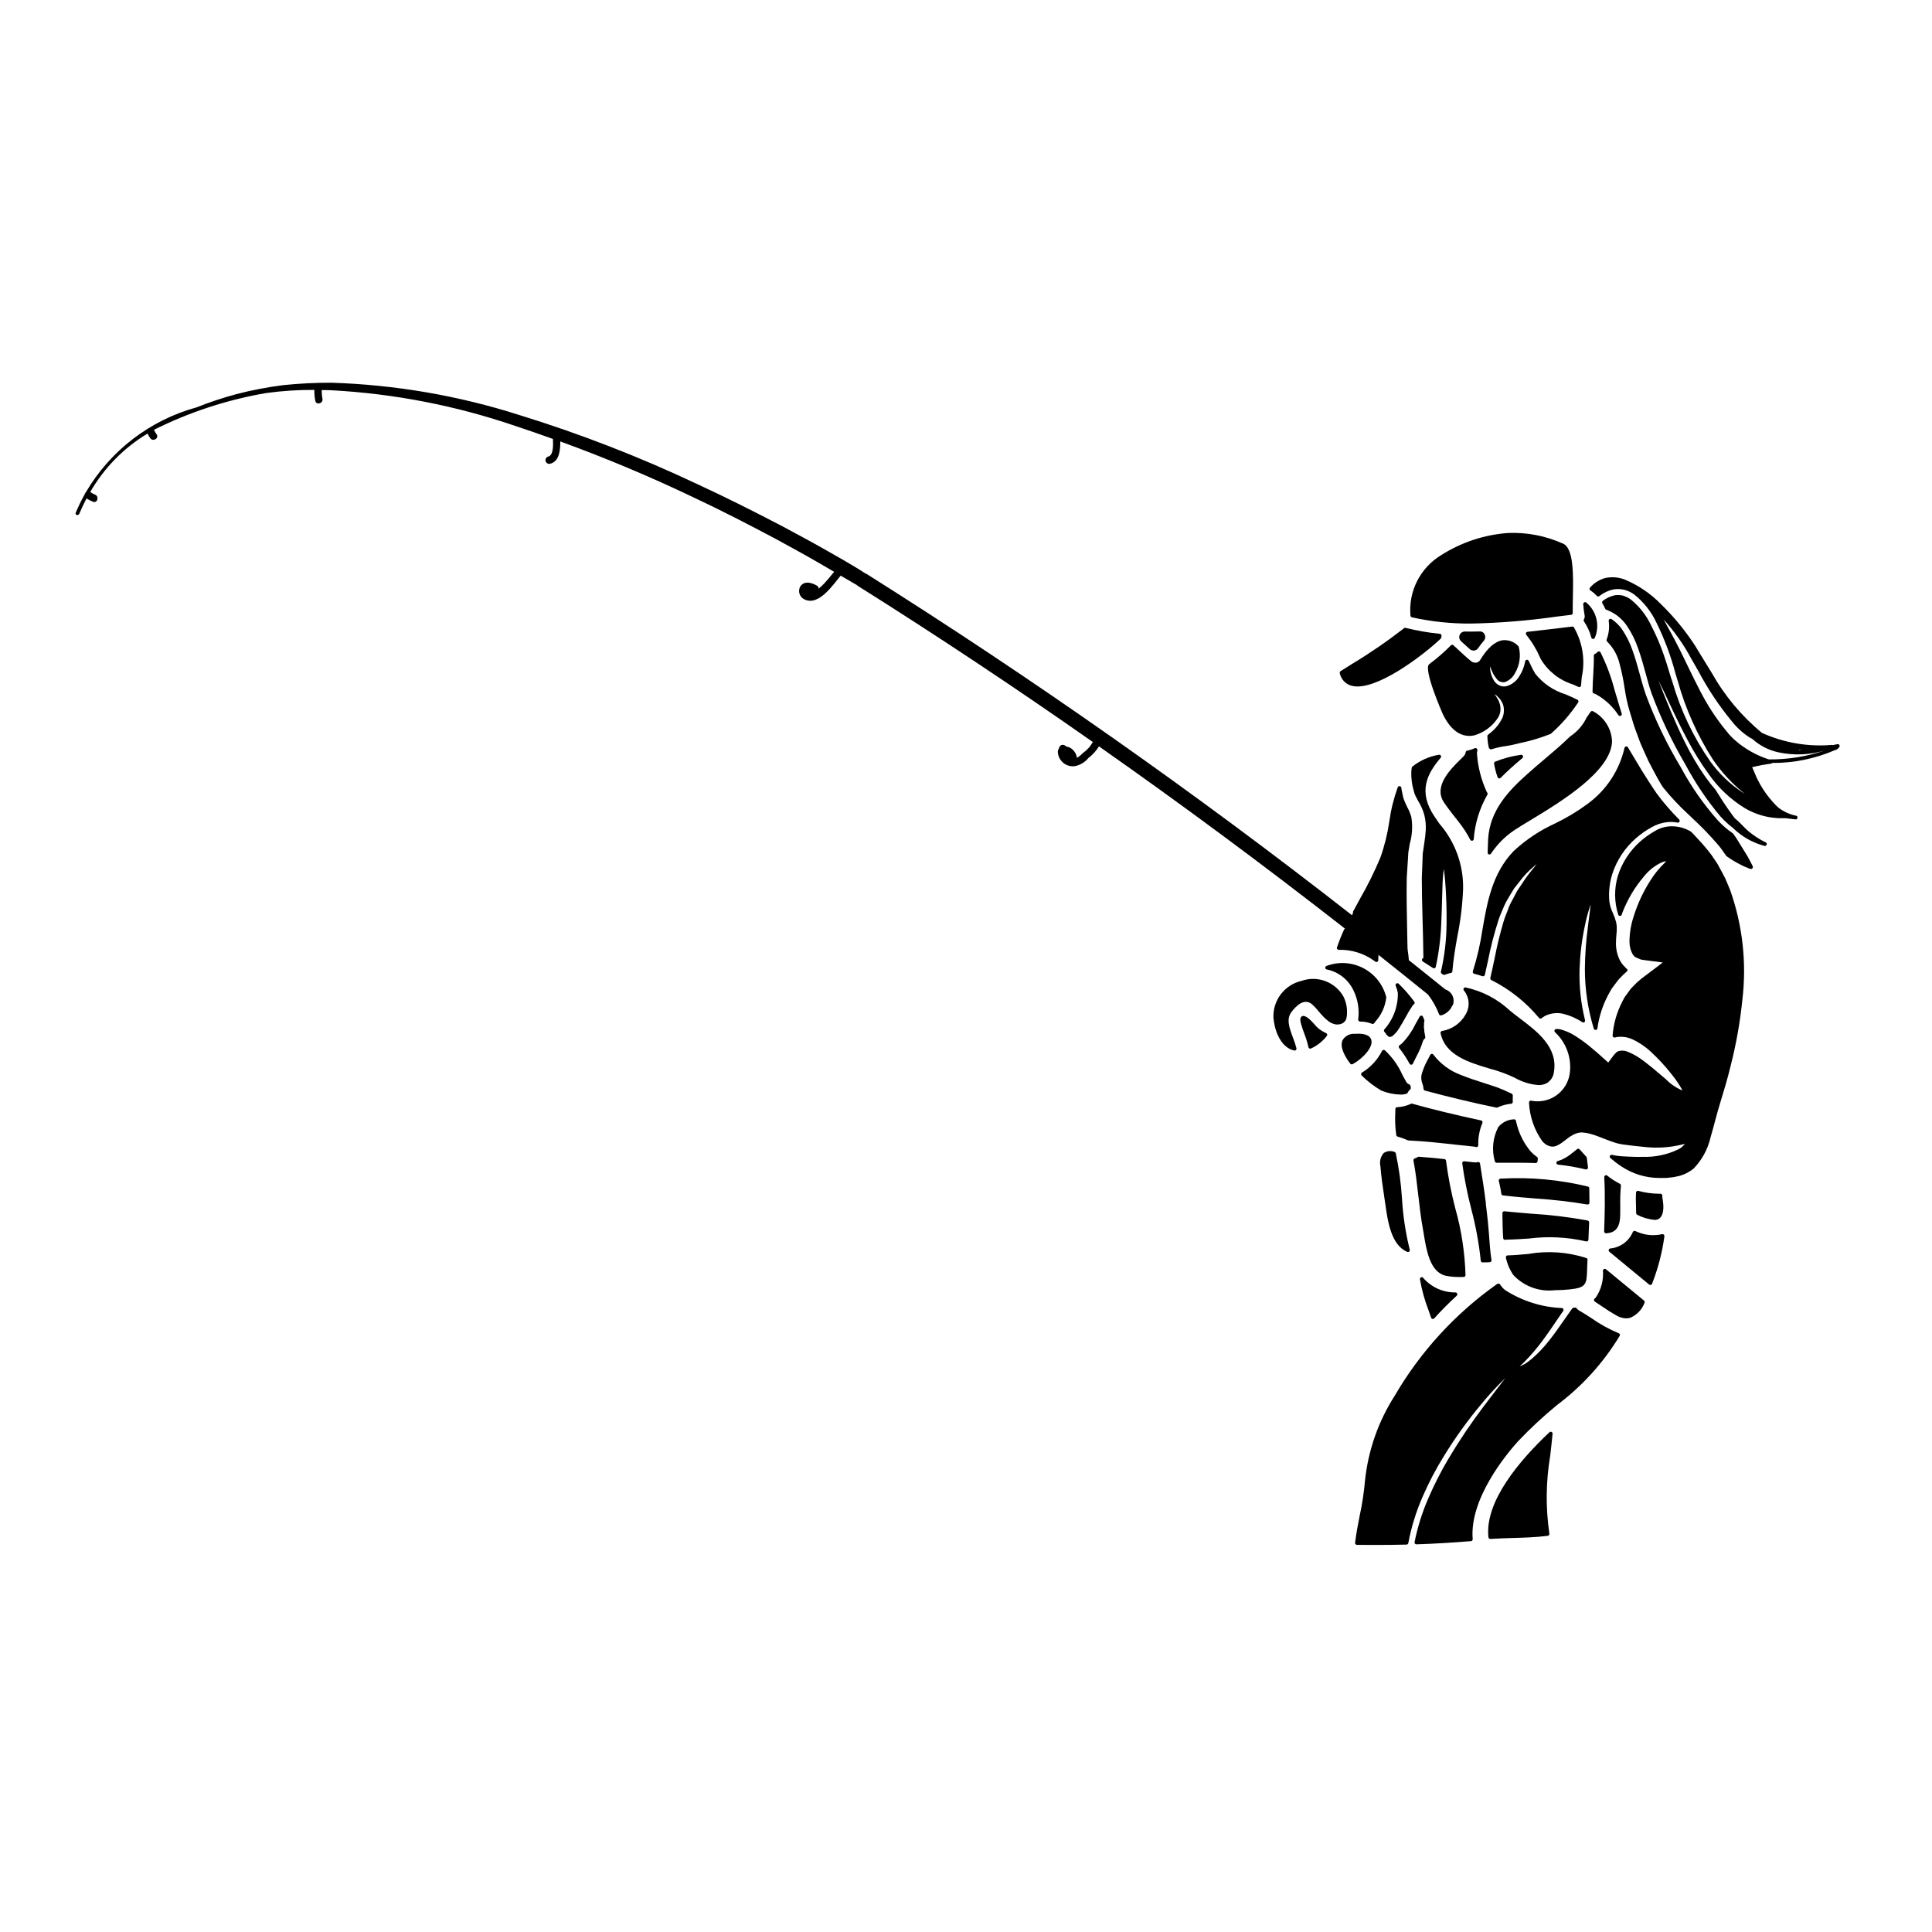 <?xml version="1.0" encoding="UTF-8"?>
<!-- Uploaded to: SVG Repo, www.svgrepo.com, Generator: SVG Repo Mixer Tools -->
<svg fill="#000000" width="800px" height="800px" version="1.1" viewBox="144 144 512 512" xmlns="http://www.w3.org/2000/svg">
 <g>
  <path d="m541.34 350.29c0.133 0.004 0.262-0.051 0.352-0.148 1.574-1.613 3.422-3.281 5.762-5.246 0.172-0.145 0.227-0.383 0.129-0.586-0.094-0.207-0.316-0.32-0.539-0.273-2.356 0.32-4.664 0.934-6.867 1.832-0.172 0.105-0.262 0.309-0.227 0.508 0.199 1.223 0.512 2.426 0.926 3.594 0.062 0.156 0.199 0.273 0.363 0.309 0.035 0.008 0.066 0.012 0.102 0.012z"/>
  <path d="m525.86 401.51c-0.047 0.191 0.031 0.395 0.195 0.512l0.344 0.242h-0.004c0.086 0.059 0.188 0.09 0.289 0.09 0.059 0.004 0.113-0.008 0.168-0.031 0.539-0.199 1.09-0.359 1.648-0.477 0.215-0.043 0.375-0.227 0.395-0.445 0.246-3.125 0.789-6.297 1.344-9.367 0.824-4.078 1.324-8.215 1.496-12.375 0.148-6.363-2.086-12.551-6.262-17.352-0.395-0.582-0.824-1.18-1.254-1.824-4.582-6.715-1.969-11.496 1.574-15.664h-0.004c0.137-0.16 0.156-0.387 0.051-0.566-0.105-0.184-0.316-0.273-0.523-0.234-2.562 0.434-4.973 1.504-7.008 3.117-0.094 0.074-0.152 0.176-0.176 0.293-0.074 0.426-0.117 0.859-0.129 1.289-0.035 1.688 0.199 3.371 0.691 4.984l0.039 0.137c0.09 0.414 0.238 0.812 0.438 1.184l0.691 1.324 0.004-0.004c0.695 1.109 1.227 2.316 1.574 3.582 0.348 1.348 0.48 2.742 0.391 4.133-0.059 1.055-0.18 2.106-0.352 3.148-0.055 0.355-0.105 0.703-0.152 1.051-0.062 0.395-0.121 0.789-0.176 1.18l-0.121 0.828-0.027 0.895c0 0.395-0.031 0.789-0.039 1.18-0.023 0.652-0.051 1.285-0.078 1.93-0.035 0.789-0.066 1.574-0.094 2.441 0 3.356 0.09 6.879 0.191 10.629 0.094 3.305 0.188 6.719 0.23 10.562h-0.004c-0.195 0.043-0.344 0.199-0.379 0.395-0.035 0.199 0.051 0.398 0.219 0.504 0.84 0.531 1.75 1.113 2.691 1.73v0.004c0.137 0.086 0.305 0.102 0.457 0.043 0.148-0.062 0.258-0.191 0.297-0.348 0.816-3.781 1.305-7.625 1.449-11.488 0.121-2.582 0.176-4.801 0.227-6.691 0.023-0.98 0.047-1.871 0.078-2.676h0.004c0.031-1.711 0.152-3.422 0.367-5.117 0.141 0.859 0.316 2.387 0.492 5.117 0.152 2.652 0.293 5.633 0.238 9.445-0.027 4.273-0.527 8.527-1.492 12.691z"/>
  <path d="m521.4 415.49c-0.031-0.254-0.023-0.508 0.031-0.754 0.031-0.07 0.051-0.148 0.055-0.227 0-0.059-0.008-0.113-0.027-0.168-0.105-0.305-0.23-0.605-0.355-0.895v0.004c-0.074-0.172-0.238-0.285-0.422-0.297-0.188-0.012-0.363 0.082-0.457 0.246-0.363 0.617-0.707 1.25-1.051 1.887v-0.004c-0.883 1.859-2.051 3.566-3.461 5.066-0.254 0.242-0.527 0.461-0.82 0.652-0.109 0.082-0.184 0.203-0.199 0.34-0.023 0.141 0.016 0.285 0.109 0.395 1.035 1.309 1.957 2.707 2.754 4.18 0.09 0.152 0.25 0.246 0.426 0.246h0.023c0.184-0.004 0.352-0.117 0.426-0.285 0.285-0.613 0.594-1.227 0.906-1.84 0.699-1.27 1.273-2.606 1.715-3.992 0.082-0.305 0.254-0.578 0.496-0.785 0.141-0.117 0.207-0.305 0.168-0.484-0.195-0.879-0.32-1.77-0.367-2.668-0.016-0.152-0.004-0.301 0.027-0.449 0.016-0.055 0.023-0.113 0.023-0.168z"/>
  <path d="m535.51 342.73c0-0.168-0.086-0.328-0.23-0.418-0.141-0.086-0.316-0.098-0.469-0.031-0.637 0.301-1.305 0.52-1.996 0.648-0.207 0.039-0.367 0.207-0.395 0.418-0.066 0.434-0.281 0.836-0.605 1.133l-0.68 0.672c-2.754 2.711-7.363 7.246-4.438 11.543 0.891 1.324 1.867 2.566 2.809 3.769 0.395 0.496 0.789 0.992 1.18 1.504l0.004 0.004c1.121 1.426 2.109 2.953 2.941 4.566 0.086 0.164 0.254 0.266 0.438 0.266h0.09c0.211-0.039 0.371-0.215 0.395-0.426 0.312-4.144 1.547-8.168 3.613-11.773 0.086-0.148 0.086-0.332 0-0.48-0.051-0.094-0.105-0.18-0.164-0.266-1.461-3.168-2.336-6.574-2.586-10.051-0.035-0.266-0.008-0.535 0.078-0.789 0.051-0.148 0.074-0.172 0.016-0.289z"/>
  <path d="m511.13 463.14c0.645 4.566 1.531 10.816 5.801 12.617 0.062 0.027 0.125 0.039 0.191 0.039 0.121 0 0.238-0.043 0.328-0.121 0.141-0.129 0.199-0.324 0.145-0.508-1.109-4.469-1.797-9.031-2.059-13.629-0.254-4-0.801-7.977-1.637-11.895-0.039-0.176-0.172-0.316-0.348-0.363-0.93-0.387-1.992-0.281-2.836 0.273-0.844 0.945-1.176 2.242-0.898 3.477 0.215 2.727 0.629 5.512 1.027 8.18z"/>
  <path d="m534.61 447.86c0.168 0.016 0.328 0.051 0.484 0.109 0.055 0.02 0.113 0.031 0.168 0.031 0.105 0 0.203-0.031 0.285-0.094 0.129-0.09 0.207-0.234 0.207-0.391-0.059-2.023 0.312-4.039 1.098-5.906 0.059-0.137 0.051-0.289-0.016-0.422-0.066-0.133-0.188-0.227-0.332-0.258-6.586-1.41-12.512-2.848-18.105-4.394-0.145-0.09-0.324-0.098-0.473-0.023-1.156 0.547-2.41 0.855-3.684 0.914-0.258 0.012-0.461 0.223-0.465 0.48v0.789c-0.121 2.016-0.043 4.039 0.238 6.039 0 0.219 0.148 0.414 0.359 0.473 0.938 0.277 1.859 0.609 2.754 0.996 0.055 0.023 0.113 0.035 0.176 0.039 4.176 0.184 8.398 0.656 12.48 1.109 1.578 0.168 3.188 0.348 4.824 0.508z"/>
  <path d="m538.24 369.95c-0.004 0.219 0.133 0.414 0.34 0.48 0.051 0.016 0.102 0.023 0.152 0.023 0.16-0.004 0.309-0.086 0.395-0.219 1.645-2.492 3.773-4.629 6.262-6.277 1.043-0.691 2.457-1.547 4.094-2.539 8.043-4.852 21.5-12.988 21.727-20.977-0.148-3.336-2.047-6.352-4.996-7.926-0.113-0.082-0.254-0.109-0.391-0.078-0.133 0.027-0.246 0.105-0.316 0.219-0.289 0.449-0.594 0.883-0.898 1.305l-0.164 0.246c-0.973 2.019-2.481 3.731-4.356 4.953-2.125 2.094-4.359 3.988-6.731 5.992-1.5 1.266-3.047 2.578-4.559 3.938-4.816 4.301-9.992 9.543-10.434 17.32-0.039 1.172-0.094 2.344-0.125 3.539z"/>
  <path d="m510.89 417.45c0.078 0.082 0.152 0.164 0.219 0.254 0.23 0.438 0.578 0.809 1.004 1.066 0.066 0.027 0.137 0.043 0.211 0.043 0.086 0 0.168-0.016 0.246-0.051 0.18-0.055 0.355-0.137 0.512-0.25 0.75-0.633 1.383-1.402 1.859-2.262 0.531-0.828 1.012-1.699 1.484-2.543 0.582-1.102 1.227-2.172 1.926-3.203 0.09-0.137 0.203-0.258 0.336-0.352 0.109-0.074 0.184-0.191 0.207-0.32 0.02-0.129-0.012-0.266-0.086-0.371-0.57-0.789-1.219-1.574-1.969-2.453-0.746-0.879-1.41-1.508-2.047-2.18l-0.109-0.113c-0.164-0.172-0.426-0.203-0.625-0.074-0.199 0.129-0.277 0.383-0.188 0.602 0.262 0.609 0.453 1.246 0.57 1.895 0.074 3.57-1.215 7.035-3.602 9.691-0.133 0.195-0.109 0.453 0.051 0.621z"/>
  <path d="m504.7 428.62c-0.012 0.148 0.047 0.293 0.156 0.395 1.555 1.547 3.301 2.887 5.195 3.996 1.613 0.664 3.336 1.023 5.078 1.062 0.566 0.016 1.129-0.066 1.664-0.25 0.121-0.047 0.215-0.141 0.27-0.258 0.141-0.32 0.355-0.598 0.629-0.812 0.121-0.094 0.191-0.242 0.188-0.395-0.004-0.207-0.039-0.414-0.105-0.609-0.027-0.184-0.16-0.336-0.336-0.395-0.34-0.113-0.625-0.355-0.789-0.676-0.352-0.605-0.691-1.246-1.035-1.898-1.086-2.438-2.656-4.633-4.617-6.449-0.117-0.098-0.273-0.133-0.418-0.094-0.148 0.035-0.273 0.137-0.336 0.273-1.199 2.371-3.039 4.359-5.312 5.738-0.133 0.082-0.215 0.219-0.23 0.371z"/>
  <path d="m564.23 453.92c0.039 0.004 0.078 0.004 0.117 0 0.137 0 0.27-0.059 0.363-0.164 0.094-0.102 0.141-0.242 0.129-0.379-0.09-0.852-0.191-1.699-0.316-2.551-0.012-0.098-0.055-0.191-0.121-0.262-0.598-0.648-1.199-1.32-1.781-1.969h-0.004c-0.168-0.199-0.461-0.227-0.668-0.066l-1.285 1.02c-0.848 0.723-1.797 1.324-2.812 1.781-0.336 0.137-0.68 0.25-1.031 0.348-0.227 0.062-0.379 0.277-0.363 0.516 0.023 0.234 0.207 0.422 0.441 0.449 2.473 0.246 4.922 0.676 7.332 1.277z"/>
  <path d="m536.42 478.09c0.016 0.254 0.23 0.453 0.488 0.453 0.664 0 1.312 0 1.906-0.051h-0.004c0.141-0.012 0.27-0.078 0.355-0.188 0.09-0.109 0.125-0.254 0.102-0.395-0.34-2.055-0.48-4.106-0.605-5.902l-0.094-1.277c-0.148-2.074-0.395-4.328-0.738-7.141h-0.004c-0.066-0.27-0.09-0.551-0.066-0.828-0.395-3.184-0.914-6.59-1.535-10.406-0.02-0.141-0.105-0.27-0.227-0.344-0.121-0.07-0.262-0.086-0.395-0.047-0.285 0.094-0.586 0.121-0.883 0.078-0.895-0.086-1.781-0.184-2.676-0.293v0.004c-0.145-0.016-0.289 0.035-0.395 0.141-0.102 0.105-0.152 0.25-0.141 0.395 0.566 4.102 1.371 8.168 2.414 12.176 1.176 4.473 2.008 9.027 2.496 13.625z"/>
  <path d="m564.95 472.53 0.02-0.496c0.059-1.367 0.121-2.731 0.168-4.086 0.008-0.238-0.156-0.453-0.391-0.5-4.945-0.906-9.941-1.512-14.957-1.812-2.328-0.188-4.723-0.395-7.086-0.633v-0.004c-0.141-0.016-0.281 0.031-0.387 0.125-0.102 0.098-0.16 0.23-0.156 0.371v0.738c0.027 1.926 0.059 3.918 0.195 5.875v0.004c0.012 0.141 0.078 0.27 0.188 0.355 0.109 0.086 0.254 0.121 0.391 0.098l0.324-0.047c1.969-0.027 4.008-0.164 5.969-0.297h-0.004c5.039-0.641 10.152-0.383 15.102 0.758 0.043 0.016 0.094 0.02 0.141 0.02 0.102 0 0.203-0.031 0.285-0.09 0.121-0.09 0.195-0.23 0.199-0.379z"/>
  <path d="m548.95 476.32c-1.891 0.168-3.672 0.328-5.41 0.371h-0.004c-0.145 0.004-0.281 0.074-0.371 0.191-0.094 0.121-0.125 0.273-0.09 0.418 0.352 1.656 1.027 3.227 1.992 4.617 2.824 3 6.902 4.484 10.992 4 1.293-0.004 2.582-0.074 3.867-0.207 4.394-0.445 4.57-1.305 4.676-5.293 0-0.582 0.039-1.18 0.066-1.734l0.035-0.82v-0.004c0.012-0.203-0.109-0.391-0.297-0.473-4.988-1.609-10.297-1.977-15.457-1.066z"/>
  <path d="m563.76 308.13c-0.109 0.16-0.109 0.371 0 0.535 0.895 1.316 1.559 2.773 1.965 4.309 0.051 0.188 0.207 0.324 0.395 0.355h0.074c0.168 0 0.324-0.086 0.414-0.227 1.441-3.277 0.535-7.113-2.215-9.406-0.148-0.133-0.363-0.164-0.543-0.074-0.18 0.09-0.289 0.277-0.277 0.477 0.062 0.969 0.18 1.934 0.352 2.891 0.098 0.387 0.035 0.797-0.164 1.141z"/>
  <path d="m577.61 366.08c1.246-1.086 2.606-2.035 4.055-2.832 1.285-0.754 2.715-1.223 4.195-1.375 0.898-0.094 1.805-0.051 2.688 0.129 0.211 0.047 0.426-0.055 0.527-0.246 0.098-0.191 0.062-0.422-0.086-0.578-2.176-2.168-4.18-4.496-6-6.973-1.469-2.141-2.754-4.195-3.894-6.012l-0.395-0.656c-0.789-1.301-1.508-2.512-2.184-3.644l-1.102-1.844c-0.105-0.18-0.312-0.27-0.516-0.227-0.199 0.039-0.355 0.195-0.395 0.395-1.363 5.965-4.844 11.234-9.797 14.832-2.688 1.984-5.559 3.715-8.57 5.164-4.047 1.836-7.769 4.316-11.02 7.344-5.656 5.902-6.961 13.418-8.23 20.684-0.559 3.789-1.418 7.531-2.566 11.184-0.043 0.133-0.031 0.273 0.035 0.395s0.18 0.211 0.316 0.242c0.664 0.156 1.383 0.367 2.191 0.641h0.004c0.129 0.043 0.273 0.031 0.391-0.035 0.121-0.07 0.211-0.184 0.242-0.32 0.293-1.312 0.574-2.574 0.844-3.789h-0.004c0.711-3.613 1.633-7.18 2.758-10.684 0.238-0.75 0.523-1.488 0.852-2.207 0.16-0.371 0.32-0.73 0.461-1.09 0.395-0.961 0.867-1.883 1.422-2.758l0.527-0.891c0.316-0.531 0.613-1.043 0.883-1.469l1.023-1.285 0.504-0.637c1.059-1.418 2.277-2.707 3.637-3.84 0.273-0.238 0.52-0.453 0.707-0.633l0.09-0.078-0.098 0.137c-0.242 0.375-0.605 0.816-1.023 1.324v-0.004c-0.957 1.141-1.84 2.344-2.633 3.602-0.414 0.59-0.848 1.227-1.34 1.969-0.242 0.453-0.488 0.918-0.746 1.41l-0.508 0.973c-0.512 0.875-0.934 1.797-1.266 2.754-0.121 0.34-0.254 0.676-0.395 1.02-0.301 0.707-0.555 1.434-0.766 2.176-0.922 3.109-1.691 6.262-2.301 9.445-0.359 1.691-0.734 3.488-1.18 5.371v0.004c-0.055 0.223 0.059 0.453 0.266 0.555 4.867 2.441 9.172 5.863 12.652 10.051 0.168 0.203 0.465 0.238 0.676 0.078 0.504-0.434 1.09-0.762 1.723-0.961 1.266-0.445 2.629-0.527 3.938-0.238 1.82 0.445 3.555 1.203 5.117 2.238 0.164 0.113 0.383 0.113 0.547 0 0.16-0.113 0.234-0.316 0.191-0.512-1.113-4.449-1.602-9.039-1.453-13.625 0.125-3.758 0.574-7.496 1.352-11.176 0.383-1.949 0.898-3.871 1.535-5.754l0.031-0.094v0.102c-0.059 0.695-0.176 1.609-0.332 2.754-0.113 0.895-0.25 1.934-0.395 3.125l0.004 0.004c-0.484 3.652-0.75 7.332-0.789 11.02-0.012 5.379 0.785 10.73 2.363 15.871 0.062 0.207 0.254 0.352 0.473 0.348h0.035c0.227-0.016 0.414-0.188 0.449-0.414 0.418-3.113 1.391-6.121 2.863-8.895 0.121-0.207 0.234-0.426 0.352-0.641 0.168-0.324 0.344-0.645 0.527-0.93l1.074-1.445c0.145-0.184 0.285-0.371 0.422-0.555v0.004c0.195-0.277 0.414-0.539 0.645-0.789l0.395-0.395c0.281-0.277 0.555-0.547 0.789-0.789l0.547-0.488-0.004 0.004c0.23-0.113 0.371-0.355 0.355-0.609-0.039-0.164-0.16-0.297-0.32-0.355l-0.223-0.262c-0.184-0.172-0.359-0.352-0.523-0.543-0.273-0.289-0.512-0.613-0.707-0.961l-0.172-0.273-0.004 0.004c-0.805-1.559-1.184-3.309-1.09-5.062 0-0.609 0.055-1.18 0.105-1.754 0.086-0.703 0.121-1.41 0.098-2.117-0.016-0.457-0.078-0.91-0.184-1.355-0.219-0.809-0.504-1.598-0.848-2.363-0.477-0.992-0.797-2.055-0.945-3.148-0.211-2.426 0.059-4.867 0.785-7.191 1.199-3.703 3.394-7.004 6.34-9.547z"/>
  <path d="m549.71 449.22c-1.773-2.086-3.051-4.551-3.731-7.207-0.062-0.211-0.109-0.43-0.16-0.645l-0.09-0.367c-0.051-0.238-0.277-0.398-0.52-0.371-1.617 0.059-3.133 0.809-4.156 2.059-1.445 2.793-1.773 6.031-0.914 9.055 0.051 0.23 0.254 0.395 0.488 0.395h1.07c3.055 0 6.207-0.031 9.285 0.074 0.27-0.004 0.488-0.223 0.492-0.492v-0.055c0.004-0.191 0.023-0.383 0.062-0.57 0.027-0.188-0.047-0.371-0.195-0.48-0.594-0.406-1.141-0.871-1.633-1.395z"/>
  <path d="m520.59 482.5c-0.203 0.09-0.32 0.301-0.293 0.52 0.496 2.852 1.273 5.648 2.324 8.344 0.211 0.613 0.434 1.227 0.641 1.848 0.055 0.164 0.195 0.289 0.367 0.324 0.031 0.004 0.066 0.004 0.098 0 0.141 0 0.273-0.059 0.367-0.164 1.887-2.09 3.891-4.109 5.957-6.008l-0.004 0.004c0.148-0.137 0.199-0.344 0.133-0.531-0.066-0.188-0.238-0.316-0.434-0.328-3.289 0.039-6.426-1.367-8.582-3.848-0.133-0.18-0.367-0.246-0.574-0.16z"/>
  <path d="m529.19 315.01c-0.199-0.184-0.508-0.172-0.691 0.023-1.789 1.805-3.715 3.473-5.758 4.992-1.648 1.27 3.57 13.121 3.625 13.234 2.129 4.402 5.019 6.34 8.375 5.617v-0.004c2.492-0.738 4.652-2.316 6.109-4.465 0.664-0.938 0.93-2.098 0.738-3.231-0.004-0.258-0.062-0.516-0.176-0.754-0.031-0.082-0.062-0.168-0.086-0.258-0.074-0.277-0.191-0.543-0.352-0.785l-0.23-0.395-0.27-0.449c-0.141-0.176-0.25-0.316-0.371-0.488l-0.059-0.082 0.074 0.043 0.223 0.148v0.004c0.105 0.055 0.203 0.121 0.297 0.191 0.184 0.184 0.395 0.395 0.637 0.652 0.246 0.223 0.445 0.488 0.59 0.789 0.059 0.125 0.129 0.242 0.199 0.371l0.004-0.004c0.172 0.27 0.285 0.566 0.34 0.879 0.262 1.074 0.168 2.203-0.266 3.219-0.602 1.266-1.441 2.402-2.469 3.356-0.395 0.371-0.859 0.738-1.316 1.094-0.117 0.094-0.188 0.242-0.188 0.395 0.031 1.008 0.156 2.008 0.375 2.996 0.02 0.09 0.062 0.176 0.129 0.242l0.121 0.102c0.137 0.137 0.336 0.184 0.516 0.113 1.246-0.395 2.523-0.68 3.82-0.848 0.641-0.102 1.215-0.195 1.672-0.305 0.629-0.156 1.273-0.309 1.926-0.461 2.793-0.566 5.531-1.387 8.18-2.438 0.055-0.023 0.102-0.055 0.145-0.094 2.742-2.43 5.156-5.211 7.184-8.266 0.074-0.117 0.094-0.258 0.059-0.391-0.035-0.137-0.129-0.246-0.254-0.309-0.992-0.508-2.078-0.973-3.125-1.426-3.172-0.969-5.981-2.875-8.047-5.469-0.508-0.84-0.961-1.711-1.359-2.606l-0.395-0.824c-0.09-0.191-0.297-0.305-0.512-0.273-0.211 0.027-0.379 0.191-0.418 0.402-0.242 1.402-0.762 2.742-1.535 3.938-0.77 1.336-2.047 2.309-3.539 2.691-0.676 0.117-1.371 0.004-1.969-0.328-0.469-0.277-0.871-0.648-1.18-1.098-0.656-1.043-1.031-2.242-1.094-3.473l-0.023-0.234v-0.156l0.059 0.137c0.07 0.152 0.145 0.332 0.227 0.531l0.004-0.004c0.352 0.965 0.855 1.863 1.5 2.664 0.508 0.703 1.391 1.027 2.234 0.824 1.117-0.426 2.043-1.246 2.594-2.309 1.262-2.102 1.633-4.617 1.035-6.992-0.027-0.086-0.074-0.164-0.137-0.223-1.055-1.129-2.57-1.699-4.106-1.551-2.047 0.289-4.059 2.043-5.981 5.215-0.215 0.383-0.59 0.648-1.027 0.723-0.527 0.07-1.062-0.09-1.469-0.438-1.113-0.922-2.191-1.926-3.234-2.894-0.438-0.426-0.891-0.848-1.355-1.266z"/>
  <path d="m533.49 316.01c0.305 0.277 0.711 0.422 1.121 0.395h0.039c0.426-0.047 0.809-0.273 1.055-0.621 0.48-0.691 0.992-1.359 1.539-1.996 0.387-0.441 0.473-1.066 0.223-1.594-0.215-0.562-0.777-0.91-1.375-0.852-1.574 0.039-2.754 0.047-3.902 0.02h0.004c-0.609-0.004-1.152 0.367-1.375 0.93-0.223 0.566-0.078 1.207 0.367 1.621 0.395 0.395 0.812 0.746 1.219 1.113z"/>
  <path d="m531.9 482.41c0.262-0.012 0.473-0.223 0.477-0.488-0.176-5.992-1.086-11.941-2.715-17.711-1.078-4.144-1.895-8.352-2.449-12.594-0.02-0.238-0.203-0.426-0.438-0.449-1.844-0.199-4.277-0.453-6.762-0.621v-0.004c-0.109-0.016-0.223 0.016-0.312 0.086-0.23 0.16-0.488 0.285-0.758 0.359-0.25 0.07-0.406 0.316-0.359 0.566 0.574 3.043 0.934 6.172 1.277 9.199 0.348 3.027 0.703 6.172 1.281 9.262 0.07 0.395 0.145 0.84 0.223 1.324 0.645 3.906 1.613 9.805 5.731 10.734l0.008-0.004c1.211 0.254 2.445 0.371 3.684 0.355 0.387 0 0.754-0.008 1.113-0.016z"/>
  <path d="m541.88 456.34h-0.188c-0.152 0-0.297 0.066-0.395 0.188-0.094 0.117-0.129 0.27-0.094 0.414 0.254 1.133 0.543 2.426 0.656 3.367v-0.004c0.004 0.25 0.188 0.457 0.434 0.488 2.918 0.359 5.902 0.598 8.758 0.832 4.555 0.297 9.094 0.82 13.594 1.574h0.094c0.113 0 0.223-0.039 0.312-0.113 0.117-0.098 0.18-0.242 0.176-0.395 0-1.258-0.016-2.519-0.051-3.781-0.004-0.215-0.148-0.402-0.352-0.457-7.504-1.828-15.234-2.539-22.945-2.113z"/>
  <path d="m565.75 493.33c-1.152-0.746-2.242-1.453-3.227-2-0.27-0.152-0.504-0.363-0.691-0.613-0.109-0.141-0.285-0.211-0.461-0.191-0.234 0.039-0.562 0-0.719 0.234-0.789 1.102-1.531 2.164-2.234 3.172-1.406 2.016-2.621 3.754-3.801 5.219l-0.004 0.004c-1.398 1.82-2.981 3.492-4.723 4.988l-0.457 0.348c-0.496 0.395-0.926 0.707-1.289 0.938h-0.004c-0.43 0.238-0.871 0.453-1.324 0.648l-0.086 0.035 0.074-0.078c0.25-0.25 0.586-0.57 1.043-0.977 0.395-0.426 0.875-0.926 1.461-1.531 1.496-1.648 2.891-3.387 4.184-5.203 0.789-1.086 1.633-2.309 2.59-3.723 0.668-0.988 1.383-2.047 2.164-3.168 0.113-0.148 0.133-0.352 0.051-0.52-0.086-0.168-0.258-0.273-0.445-0.27-5.332-0.227-10.508-1.871-14.996-4.762-0.527-0.434-0.984-0.949-1.352-1.523-0.102-0.117-0.242-0.184-0.395-0.184-0.152 0-0.297 0.051-0.418 0.141-0.051 0.039-0.102 0.078-0.156 0.109-10.961 7.793-20.137 17.828-26.91 29.445-4.328 6.754-7.023 14.422-7.875 22.395-0.273 3.191-0.754 6.363-1.434 9.492-0.453 2.312-0.922 4.723-1.207 7.086l-0.004-0.004c-0.02 0.145 0.02 0.289 0.113 0.395 0.098 0.105 0.227 0.164 0.367 0.172 1.574 0.016 3.148 0.023 4.723 0.027 2.852 0 5.672-0.031 8.43-0.098l0.004-0.004c0.23-0.004 0.426-0.168 0.473-0.391 0.805-4.305 2.109-8.504 3.887-12.508 1.605-3.672 3.473-7.223 5.594-10.625 2.977-4.848 6.309-9.469 9.969-13.824 1.957-2.375 4.047-4.641 6.258-6.785-0.445 0.594-0.992 1.305-1.602 2.09-1.039 1.352-2.363 3.066-3.984 5.219-3.406 4.492-6.562 9.168-9.445 14.012-2.019 3.398-3.816 6.922-5.379 10.555-1.625 3.734-2.848 7.633-3.641 11.625-0.027 0.141 0.012 0.285 0.105 0.395s0.23 0.172 0.375 0.172c4.652-0.148 9.387-0.43 14.477-0.848v0.004c0.129-0.012 0.25-0.074 0.332-0.176 0.086-0.098 0.129-0.227 0.117-0.355-0.891-10.703 8.926-22.504 11.953-25.863 3.254-3.438 6.723-6.664 10.383-9.668 6.672-4.992 12.32-11.227 16.633-18.363 0.059-0.121 0.066-0.266 0.02-0.391-0.051-0.137-0.16-0.238-0.297-0.285-2.543-1.059-4.965-2.394-7.219-3.988z"/>
  <path d="m569.32 470.73c0.09 0.074 0.203 0.113 0.32 0.117h0.102l0.188-0.043c3.41-0.25 3.438-3.519 3.453-5.473v-2c-0.035-1.707 0.023-3.414 0.18-5.117 0.02-0.199-0.082-0.391-0.262-0.488-0.648-0.332-1.281-0.699-1.895-1.098-0.332-0.207-0.648-0.449-0.965-0.688l-0.508-0.395h0.004c-0.156-0.117-0.363-0.133-0.535-0.039-0.168 0.094-0.27 0.277-0.254 0.469 0.266 4.914 0.129 9.781-0.035 14.355 0.004 0.156 0.082 0.305 0.207 0.398z"/>
  <path d="m569.6 480.37c-0.145-0.117-0.344-0.145-0.516-0.07-0.172 0.078-0.285 0.25-0.289 0.441 0.195 2.527-0.477 5.043-1.906 7.137-0.094 0.098-0.191 0.191-0.297 0.273-0.113 0.098-0.176 0.246-0.168 0.395 0.004 0.16 0.086 0.309 0.219 0.395 0.625 0.395 1.238 0.82 1.855 1.234 1.289 0.906 2.625 1.746 4 2.519 0.746 0.426 1.59 0.664 2.449 0.684 0.391 0.004 0.777-0.059 1.148-0.176 1.723-0.754 3.062-2.176 3.715-3.938 0.102-0.203 0.047-0.453-0.133-0.598-3.367-2.762-6.727-5.527-10.078-8.297z"/>
  <path d="m554.62 523.56c-7.945 7.477-17.203 18.375-16.168 27.832 0.023 0.25 0.234 0.438 0.488 0.441h0.035c1.945-0.129 3.938-0.188 5.848-0.246 3.07-0.09 6.242-0.184 9.352-0.578v-0.004c0.137-0.02 0.258-0.09 0.336-0.203 0.082-0.109 0.113-0.25 0.086-0.383-1.004-6.852-0.93-13.816 0.227-20.645 0.223-1.938 0.445-3.879 0.621-5.809h0.004c0.016-0.207-0.094-0.398-0.277-0.488-0.184-0.098-0.406-0.062-0.551 0.082z"/>
  <path d="m507.41 419.57c-0.355-1.227-1.828-1.773-4.352-1.594l-0.004-0.004c-1.328-0.105-2.598 0.559-3.273 1.707-0.914 2.027 1.133 5.012 2.059 6.199 0.145 0.188 0.406 0.242 0.617 0.133 2.465-1.305 5.539-4.394 4.953-6.441z"/>
  <path d="m584.46 471.07c-2.398 0.535-4.902 0.238-7.106-0.844-0.25-0.102-0.531 0.016-0.637 0.262-1.039 2.449-3.34 4.125-5.988 4.371-0.191 0.027-0.348 0.168-0.402 0.352-0.051 0.188 0.012 0.391 0.164 0.512l10.543 8.691c0.09 0.07 0.199 0.109 0.316 0.109 0.039 0.008 0.082 0.008 0.125 0 0.152-0.039 0.277-0.152 0.336-0.301 1.586-4.055 2.688-8.285 3.277-12.598 0.02-0.164-0.047-0.328-0.172-0.438-0.125-0.113-0.297-0.156-0.457-0.117z"/>
  <path d="m606.54 370c-0.848-1.379-1.621-2.633-2.34-3.789l-0.844-1.223 0.004-0.004c-0.035-0.051-0.078-0.09-0.129-0.125-1.41-0.965-2.711-2.082-3.879-3.328-3.867-4.344-7.211-9.129-9.961-14.254-3.672-6.098-6.762-12.523-9.234-19.199-0.629-1.805-1.148-3.703-1.648-5.539-0.551-2.004-1.113-4.074-1.848-6.102l0.004 0.004c-0.68-1.973-1.605-3.848-2.758-5.586-0.762-1.098-1.723-2.047-2.832-2.793-0.164-0.105-0.371-0.105-0.531 0-0.164 0.102-0.25 0.289-0.227 0.48 0.246 1.664 0.059 3.363-0.539 4.934-0.074 0.191-0.023 0.41 0.133 0.547 1.656 1.648 2.809 3.734 3.328 6.016 0.523 1.953 0.938 3.934 1.234 5.934l0.109 0.66 0.004 0.004c0.293 2.074 0.75 4.125 1.371 6.129 0.629 2.172 1.18 3.977 1.871 5.731 0.113 0.316 0.227 0.621 0.34 0.934 0.215 0.605 0.434 1.203 0.684 1.793l0.102 0.234c0.348 0.789 0.691 1.574 1.031 2.312v0.008c0.566 1.316 1.195 2.609 1.891 3.863l0.551 1.043c0.582 1.129 1.219 2.266 2.051 3.629 0.117 0.148 0.223 0.301 0.395 0.527h-0.004c1.93 2.375 4.019 4.613 6.262 6.691 0.441 0.426 0.891 0.855 1.355 1.289l-0.004 0.004c2.266 2.082 4.414 4.289 6.434 6.613 0.691 0.762 1.328 1.578 1.895 2.438l0.668 0.945h0.004c0.031 0.043 0.07 0.082 0.117 0.113 1.227 0.879 2.527 1.656 3.879 2.32 0.473 0.258 0.969 0.48 1.477 0.656 0.059 0.023 0.117 0.051 0.176 0.082 0.09 0.051 0.18 0.09 0.277 0.125l0.504 0.152c0.055 0.012 0.105 0.02 0.16 0.023 0.168-0.016 0.316-0.117 0.395-0.27 0.086-0.16 0.086-0.352 0-0.516l-0.66-1.277c-0.379-0.73-0.801-1.535-1.266-2.231z"/>
  <path d="m500.8 413.97c0.41-2 0.133-4.082-0.789-5.906-2.211-3.859-6.859-5.594-11.059-4.133-4.512 1.031-7.652 5.121-7.481 9.746 0.215 2.824 1.617 7.844 5.512 8.73 0.035 0.008 0.074 0.008 0.109 0 0.133 0 0.254-0.055 0.348-0.145 0.117-0.121 0.168-0.293 0.133-0.457-0.25-0.973-0.562-1.93-0.938-2.863-0.93-2.492-1.812-4.848-0.395-6.731 1.34-1.781 3.328-3.621 5.269-2.219h0.004c0.684 0.582 1.309 1.23 1.859 1.938 1.648 1.93 3.703 4.328 6.195 3.352 0.582-0.238 1.031-0.719 1.23-1.312z"/>
  <path d="m602.06 378.8c-0.273-0.641-0.539-1.273-0.816-1.941-0.281-0.578-0.582-1.137-0.887-1.695-0.184-0.34-0.371-0.676-0.539-1-0.395-0.797-0.852-1.559-1.367-2.281l-0.172-0.25h-0.004c-0.516-0.809-1.086-1.582-1.703-2.32-1.133-1.395-2.363-2.754-3.777-4.246-0.082-0.082-0.164-0.164-0.293-0.309-0.07-0.062-0.137-0.133-0.203-0.203l-0.109-0.113c-0.039-0.039-0.082-0.07-0.129-0.09-1.828-1.086-3.961-1.551-6.074-1.324-1.316 0.168-2.578 0.637-3.688 1.363-1.34 0.777-2.598 1.688-3.75 2.723-2.691 2.43-4.695 5.531-5.797 8.988-1 3.363-0.969 6.945 0.09 10.285 0.062 0.207 0.25 0.344 0.465 0.348 0.211 0 0.398-0.137 0.465-0.336l0.215-0.629c1.348-3.473 3.273-6.695 5.695-9.527 1.262-1.598 2.879-2.867 4.727-3.719 0.375-0.156 0.773-0.254 1.18-0.285-0.105 0.113-0.246 0.246-0.395 0.395-1.504 1.441-2.82 3.066-3.91 4.844-1.848 2.91-3.305 6.051-4.332 9.34-0.734 2.184-1.113 4.469-1.121 6.769-0.008 1.148 0.277 2.281 0.832 3.289 0.039 0.047 0.074 0.098 0.109 0.148 0.086 0.148 0.199 0.281 0.328 0.395 0.109 0.125 0.242 0.227 0.395 0.289l0.934 0.395 0.137 0.062c0.168 0.09 0.352 0.145 0.539 0.164l0.914 0.137c0.516 0.059 1.031 0.133 1.574 0.203l3.055 0.395c-0.582 0.453-1.285 0.988-2.019 1.539l-1.344 1.012c-0.727 0.551-1.473 1.117-2.258 1.703l-1.273 1.086-0.551 0.566c-0.293 0.293-0.594 0.594-0.891 0.906v0.004c-0.227 0.242-0.426 0.508-0.602 0.789-0.09 0.133-0.18 0.27-0.289 0.395l-0.867 1.18c-0.156 0.25-0.289 0.516-0.422 0.789-0.086 0.176-0.176 0.355-0.281 0.539l0.004-0.004c-1.406 2.758-2.258 5.766-2.504 8.852-0.012 0.156 0.047 0.312 0.164 0.418 0.117 0.098 0.273 0.141 0.422 0.113 0.098 0 0.191-0.039 0.289-0.062l0.211-0.051c1.387-0.207 2.801-0.02 4.078 0.551 1.836 0.84 3.519 1.969 4.992 3.352 1.977 1.824 3.805 3.805 5.465 5.922 1.102 1.352 2.078 2.801 2.918 4.328-1.641-0.656-3.121-1.656-4.348-2.926-0.465-0.395-0.965-0.789-1.5-1.266-1.273-1.09-2.723-2.332-4.492-3.648v-0.004c-1.301-1.02-2.742-1.852-4.281-2.461-0.703-0.277-1.473-0.336-2.211-0.172-0.129 0.031-0.25 0.086-0.363 0.152h-0.027l-0.145 0.078v0.004c-0.059 0.023-0.105 0.062-0.148 0.109l-0.348 0.367h0.004c-0.152 0.148-0.297 0.305-0.426 0.473l-0.582 0.789c-0.273 0.359-0.543 0.727-0.82 1.098-0.449-0.395-0.91-0.816-1.371-1.223-0.461-0.41-0.914-0.816-1.383-1.238l-2.023-1.711 0.004-0.004c-1.211-0.988-2.473-1.906-3.781-2.754-1.312-0.879-2.762-1.52-4.293-1.902-0.316-0.043-0.637-0.062-0.957-0.051-0.191 0.012-0.359 0.133-0.426 0.316-0.07 0.176-0.031 0.379 0.105 0.52 2.996 2.773 4.465 6.828 3.934 10.879-0.309 2.285-1.527 4.356-3.379 5.738-1.848 1.379-4.176 1.961-6.461 1.609-0.121-0.016-0.238-0.039-0.355-0.07-0.156-0.039-0.32-0.004-0.441 0.098-0.121 0.105-0.184 0.258-0.172 0.418 0.168 3.688 1.398 7.25 3.543 10.258 0.203 0.23 0.43 0.441 0.676 0.633l0.188 0.16 0.109 0.07c0.277 0.168 0.574 0.301 0.887 0.395 0.594 0.203 1.238 0.188 1.82-0.047 0.754-0.34 1.461-0.777 2.098-1.305l0.512-0.395v0.004c0.688-0.566 1.438-1.047 2.238-1.438l0.262-0.094h-0.004c0.273-0.121 0.562-0.203 0.855-0.25l0.57-0.105 0.523 0.043c0.562 0.035 1.117 0.125 1.66 0.266 0.742 0.18 1.469 0.41 2.184 0.688l1.684 0.641c1.137 0.445 2.121 0.836 3.039 1.102 0.461 0.152 0.934 0.27 1.41 0.352l0.441 0.082 1.969 0.262 1.18 0.137c0.812 0.094 1.574 0.184 2.293 0.238h0.004c3.445 0.441 6.945 0.25 10.324-0.562 0.336-0.078 0.699-0.164 0.918-0.199l-0.125 0.09-0.184 0.184c-0.426 0.5-0.953 0.902-1.547 1.184-2.965 1.43-6.234 2.106-9.52 1.969-1.086 0.051-2.258 0-3.504-0.047l-1.273-0.062-1.07-0.066-0.004-0.004c-0.719-0.059-1.438-0.172-2.141-0.336-0.223-0.066-0.457 0.035-0.562 0.242-0.105 0.203-0.059 0.457 0.117 0.605 0.926 0.805 1.898 1.547 2.922 2.219 2.961 1.977 6.438 3.035 9.996 3.055h0.418 0.879c0.426 0.004 0.852-0.02 1.273-0.078 0.84-0.062 1.676-0.191 2.492-0.395 1.496-0.359 2.887-1.055 4.078-2.027 2.227-2.301 3.781-5.164 4.488-8.289 0.395-1.359 0.789-2.754 1.156-4.184 0.504-1.875 1.02-3.809 1.609-5.652 0.789-2.551 1.793-5.902 2.59-9.246v0.004c1.453-5.711 2.481-11.52 3.074-17.379 1.168-9.832 0.047-19.801-3.269-29.125z"/>
  <path d="m577.91 465.95c1.414 0.727 2.949 1.176 4.531 1.328 0.516 0.039 1.027-0.125 1.426-0.457 1.234-1.203 1.02-3.508 0.684-5.394-0.035-0.18-0.043-0.363-0.023-0.547 0.012-0.137-0.035-0.273-0.129-0.371-0.098-0.102-0.227-0.156-0.363-0.16h-0.426c-1.836-0.016-3.66-0.273-5.43-0.754-0.145-0.039-0.297-0.012-0.414 0.074-0.125 0.082-0.199 0.219-0.207 0.367-0.059 1.172-0.059 2.344 0 3.516 0 0.645 0.039 1.289 0.039 1.938v-0.004c0 0.121 0.047 0.238 0.129 0.328 0.051 0.059 0.113 0.105 0.184 0.137z"/>
  <path d="m504.05 414.54c0.094 0.121 0.242 0.191 0.395 0.188 1.078-0.008 2.148 0.191 3.148 0.594 0.059 0.027 0.125 0.039 0.191 0.039 0.156 0 0.305-0.078 0.395-0.203l0.316-0.438c1.613-1.781 2.625-4.031 2.887-6.422-0.832-3.34-3.059-6.16-6.117-7.742-3.055-1.582-6.644-1.773-9.852-0.523-0.152 0.113-0.23 0.301-0.195 0.492 0.031 0.191 0.176 0.344 0.363 0.391 3.098 0.617 5.723 2.66 7.082 5.512 1.18 2.387 1.621 5.07 1.277 7.711-0.023 0.145 0.016 0.289 0.109 0.402z"/>
  <path d="m558.59 310.29c-3.211 0.395-6.535 0.789-9.793 1.145-0.18 0.023-0.332 0.145-0.395 0.312-0.066 0.172-0.031 0.367 0.094 0.508 1.496 1.855 2.734 3.906 3.68 6.094l0.184 0.395 0.004-0.004c1.922 3.18 4.945 5.547 8.492 6.648 0.48 0.211 0.961 0.43 1.441 0.652 0.062 0.031 0.137 0.051 0.207 0.051 0.09-0.004 0.176-0.027 0.254-0.07 0.137-0.082 0.227-0.23 0.238-0.391 0.051-0.707 0.113-1.422 0.176-2.129 0.984-4.523 0.246-9.246-2.074-13.25-0.105-0.145-0.281-0.223-0.457-0.203z"/>
  <path d="m502.16 325.73c0.516 0.137 1.043 0.203 1.574 0.195 6.769 0 18.277-9.023 22.043-12.664v0.004c0.09-0.078 0.152-0.188 0.168-0.305 0.012-0.133 0.031-0.262 0.062-0.395 0.031-0.137 0.004-0.281-0.082-0.395-0.082-0.117-0.207-0.188-0.348-0.203-3.07-0.305-6.113-0.832-9.105-1.574-0.168-0.043-0.344 0.008-0.465 0.129l-0.055 0.066v0.004c-4.394 3.406-8.988 6.555-13.754 9.422l-2.938 1.852 0.004-0.004c-0.184 0.117-0.27 0.34-0.211 0.547 0.328 1.605 1.527 2.891 3.106 3.32z"/>
  <path d="m518.18 307.6c5.168 1.145 10.453 1.699 15.746 1.648 7.59-0.152 15.164-0.773 22.68-1.852l3.758-0.461c0.254-0.027 0.441-0.246 0.434-0.504-0.031-1.09 0-2.519 0.027-4.031 0.125-5.902 0.281-13.242-2.695-14.375v0.004c-4.543-2.035-9.496-2.988-14.469-2.785-6.328 0.461-12.441 2.492-17.789 5.906-2.707 1.648-4.902 4.027-6.332 6.859-1.426 2.832-2.035 6.008-1.75 9.168 0.023 0.211 0.184 0.383 0.391 0.422z"/>
  <path d="m553.76 431.13c1.164-0.625 1.934-1.793 2.055-3.106 1.07-6.504-4.473-10.691-8.922-14.055-0.969-0.73-1.887-1.426-2.703-2.109-3.305-3.094-7.387-5.231-11.809-6.184-0.199-0.023-0.391 0.074-0.492 0.246-0.098 0.176-0.078 0.395 0.047 0.551 1.508 1.824 1.684 4.402 0.438 6.414-1.309 2.309-3.594 3.902-6.215 4.328-0.27 0.055-0.445 0.316-0.395 0.586 1.238 5.871 7.477 7.738 12.988 9.387 2.305 0.598 4.543 1.414 6.691 2.441 1.922 1.098 4.062 1.754 6.269 1.926 0.707 0.016 1.406-0.129 2.047-0.426z"/>
  <path d="m571.88 326.86c-0.891-3.445-2.141-6.789-3.727-9.973-0.07-0.133-0.191-0.227-0.34-0.258-0.137-0.02-0.281 0.02-0.391 0.102-0.09 0.07-0.172 0.148-0.262 0.223v0.004c-0.059 0.051-0.117 0.105-0.172 0.16-0.102 0.062-0.203 0.117-0.312 0.168-0.184 0.078-0.301 0.262-0.293 0.461 0.035 1.66-0.062 3.348-0.16 5.117-0.082 1.434-0.168 2.914-0.184 4.43h-0.004c0.004 0.219 0.145 0.41 0.355 0.477 0.195 0.051 0.383 0.129 0.562 0.227 2.398 1.324 4.438 3.215 5.934 5.512 0.133 0.211 0.402 0.293 0.629 0.184 0.223-0.105 0.336-0.359 0.258-0.598-0.461-1.406-0.918-2.965-1.438-4.723z"/>
  <path d="m495.29 417.71c-0.066-0.023-0.129-0.051-0.191-0.082-1.09-0.512-2.043-1.266-2.793-2.211-1.531-1.746-2.629-2.449-3.269-2.102s-0.453 1.328-0.188 2.234c0.242 0.836 0.535 1.637 0.82 2.414h-0.004c0.457 1.152 0.816 2.336 1.082 3.543 0.027 0.148 0.121 0.273 0.254 0.344 0.07 0.035 0.148 0.055 0.227 0.055 0.07 0 0.141-0.016 0.203-0.043 1.641-0.758 3.078-1.895 4.191-3.32 0.094-0.121 0.129-0.281 0.094-0.43-0.039-0.148-0.145-0.27-0.285-0.332z"/>
  <path d="m540.61 437.54c0.074 0 0.145-0.016 0.211-0.047 1.152-0.531 2.383-0.867 3.644-0.988 0.262-0.027 0.453-0.258 0.438-0.52-0.023-0.395 0-0.844 0-1.273v-0.418c0-0.191-0.109-0.363-0.281-0.445l-0.57-0.27-0.004 0.004c-1.023-0.512-2.074-0.969-3.148-1.367-1.227-0.434-2.465-0.832-3.695-1.223-2.027-0.652-4.121-1.328-6.125-2.141v-0.004c-2.863-1.066-5.363-2.926-7.219-5.356-0.09-0.148-0.262-0.227-0.434-0.199-0.172 0.012-0.32 0.113-0.395 0.266l-0.492 0.945c-0.809 1.379-1.426 2.859-1.84 4.402-0.121 0.789-0.027 1.594 0.27 2.336 0.152 0.422 0.25 0.863 0.285 1.312 0.008 0.215 0.152 0.402 0.363 0.461 6.41 1.73 12.777 3.246 18.922 4.519z"/>
  <path d="m500.45 390.1c-0.102 0.039-0.188 0.109-0.242 0.203-0.672 1.465-1.312 3.066-1.895 4.758-0.055 0.156-0.027 0.328 0.074 0.457 0.102 0.129 0.254 0.203 0.418 0.195 3.332-0.082 6.598 0.922 9.309 2.863 0.109 0.09 0.23 0.18 0.363 0.273l0.301-0.395-0.289 0.395v-0.004c0.082 0.062 0.184 0.094 0.285 0.094 0.133 0 0.258-0.051 0.352-0.145 0.094-0.09 0.145-0.219 0.141-0.348 0-0.449 0-0.902 0.047-1.336 0-0.035-0.031-0.055-0.035-0.086 4.402 3.492 8.789 7.004 13.152 10.535h0.004c1.223 1.59 2.211 3.348 2.926 5.219 0.074 0.191 0.258 0.32 0.461 0.32 0.051 0 0.102-0.008 0.148-0.023 1.09-0.328 2.023-1.043 2.621-2.012 0.078-0.156 0.148-0.316 0.207-0.484 0.09-0.102 0.207-0.152 0.254-0.312v0.004c0.336-0.984 0.176-2.066-0.422-2.91-0.414-0.551-0.98-0.961-1.633-1.18-3.191-2.594-6.418-5.144-9.629-7.715-0.062-0.859-0.168-1.707-0.301-2.551h0.004c0.016-0.148-0.008-0.301-0.062-0.438v-0.059l-0.07-3.461c-0.113-5.285-0.23-10.75-0.133-15.352 0.062-1.211 0.133-2.242 0.207-3.32l0.082-1.203c0.035-0.789 0.086-1.527 0.133-2.234 0.117-0.746 0.254-1.551 0.375-2.219v-0.004c0.641-2.254 0.793-4.617 0.445-6.93l-0.051-0.227v-0.004c-0.262-0.922-0.629-1.809-1.102-2.641l-0.547-1.207c-0.066-0.16-0.133-0.32-0.207-0.504h-0.004c-0.184-0.441-0.316-0.902-0.391-1.371l-0.059-0.273c-0.137-0.562-0.242-1.133-0.32-1.707-0.023-0.223-0.199-0.402-0.422-0.434-0.223-0.023-0.434 0.098-0.52 0.305-1.055 2.918-1.805 5.938-2.231 9.008-0.477 3.289-1.273 6.519-2.383 9.648-1.578 3.758-3.391 7.418-5.422 10.949-0.602 1.102-1.207 2.203-1.797 3.312l-0.004 0.004c-0.051 0.117-0.051 0.254 0 0.371 0 0.02-0.023 0.02-0.031 0.039-0.07 0.203-0.156 0.398-0.25 0.59-41.383-32.348-84.375-62.574-128.82-90.562l-0.031 0.051c-1.098-0.746-1.898-1.199-2.695-1.699l-2.723-1.621-5.512-3.148c-3.664-2.086-7.387-4.059-11.098-6.062-7.477-3.902-14.996-7.703-22.656-11.227-15.262-7.211-31.016-13.328-47.148-18.305-16.129-5.148-32.898-8.027-49.824-8.559-4.234-0.008-8.469 0.207-12.684 0.637-4.195 0.527-8.352 1.324-12.449 2.383-3.59 0.965-7.121 2.137-10.574 3.512-12.332 3.387-22.852 11.453-29.324 22.484-0.156 0.145-0.27 0.332-0.316 0.543-0.883 1.594-1.68 3.238-2.387 4.918-0.242 0.586 0.703 0.84 0.949 0.266 0.594-1.43 1.238-2.777 1.922-4.074h-0.004c0.547 0.348 1.125 0.641 1.727 0.875 1.18 0.473 1.684-1.43 0.523-1.898v0.004c-0.449-0.176-0.875-0.402-1.266-0.684 3.668-6.387 8.914-11.73 15.234-15.516v0.098 0.004c0.176 0.402 0.398 0.785 0.668 1.137 0.703 1.043 2.41 0.062 1.699-0.992-0.266-0.352-0.492-0.734-0.668-1.141 0-0.035-0.055-0.027-0.078-0.062 9.387-4.691 19.41-7.977 29.754-9.754 4.238-0.582 8.512-0.859 12.789-0.836-0.02 0.969 0.062 1.934 0.246 2.887 0.246 1.242 2.148 0.715 1.898-0.523-0.145-0.766-0.207-1.547-0.184-2.324 0.836 0.023 1.668 0 2.5 0.051 16.68 0.891 33.156 4.094 48.957 9.52 3.285 1.074 6.551 2.219 9.805 3.387 0.055 1.441 0.215 4.297-1.246 4.672l-0.004-0.004c-0.523 0.145-0.832 0.688-0.688 1.211 0.148 0.523 0.688 0.832 1.211 0.688 2.465-0.629 2.676-3.613 2.684-5.902 11.809 4.297 23.395 9.148 34.758 14.562 7.578 3.543 15.02 7.379 22.406 11.305 3.664 2.016 7.348 4 10.965 6.098l4.438 2.582c-0.848 1.027-1.68 2.07-2.582 3.047l0.004-0.004c-0.477 0.508-0.988 0.98-1.531 1.418 0.023-0.324-0.148-0.633-0.434-0.785-1.352-0.789-3.336-1.406-4.414 0.184h0.004c-0.352 0.594-0.43 1.312-0.223 1.969 0.211 0.66 0.691 1.199 1.32 1.484 3.785 1.852 7.598-3.91 9.586-6.297l4.277 2.488 0.344 0.273c20.941 13.168 41.68 26.945 62.207 41.328v-0.004c-0.621 1.141-1.496 2.121-2.562 2.863-0.488 0.516-1.043 0.969-1.645 1.34-0.176-1.277-1.012-2.367-2.203-2.863-0.168-0.051-0.344-0.086-0.52-0.102-0.172-0.129-0.355-0.25-0.543-0.359-0.469-0.262-1.066-0.105-1.344 0.355-0.09 0.188-0.156 0.387-0.211 0.586-0.055 0.059-0.102 0.125-0.145 0.195-0.109 0.359-0.125 0.742-0.043 1.113 0.359 2.125 2.352 3.578 4.488 3.266 1.391-0.281 2.641-1.039 3.539-2.137 1.117-0.855 2.07-1.906 2.816-3.098 22.082 15.492 43.812 31.594 65.199 48.305z"/>
  <path d="m630.93 341.22c-0.438 0.066-0.867 0.164-1.297 0.246-0.051 0-0.086-0.055-0.148-0.055-6.356 0.539-12.742-0.559-18.551-3.188-5.379-4.43-9.887-9.82-13.297-15.898-0.961-1.547-1.926-3.109-2.906-4.723-0.316-0.508-0.633-1.031-0.949-1.551l-0.5-0.828c-0.422-0.668-0.941-1.438-1.547-2.277h0.004c-2.227-3.137-4.731-6.066-7.481-8.754-2.731-2.82-6.008-5.059-9.625-6.582-1.676-0.66-3.508-0.809-5.269-0.422-1.547 0.438-2.934 1.316-3.988 2.531-0.098 0.105-0.148 0.246-0.133 0.391 0.02 0.145 0.098 0.273 0.219 0.352 0.629 0.418 1.203 0.91 1.719 1.461 0.176 0.184 0.457 0.203 0.66 0.051 1.137-0.902 2.473-1.52 3.898-1.797 0.957-0.137 1.93-0.082 2.867 0.16 0.871 0.258 1.699 0.656 2.445 1.18 2.559 2.035 4.609 4.641 5.981 7.609 2.074 4.227 3.731 8.648 4.941 13.199 0.215 0.719 0.426 1.426 0.633 2.113h0.004c2.043 7.352 5.172 14.359 9.289 20.785 2.281 3.371 5.059 6.387 8.234 8.941 0.074 0.066 0.148 0.125 0.223 0.184l-0.266-0.156h0.004c-3.473-2.242-6.492-5.117-8.906-8.469-4.422-6.371-7.781-13.414-9.941-20.863-0.363-1.062-0.695-2.16-1.039-3.273-0.395-1.312-0.812-2.664-1.285-4.023-0.91-2.644-2.012-5.223-3.301-7.707-1.27-2.731-3.148-5.133-5.488-7.023-0.621-0.422-1.293-0.75-2-0.98-0.711-0.172-1.445-0.211-2.168-0.113-1.164 0.25-2.254 0.754-3.195 1.48-0.207 0.152-0.262 0.438-0.129 0.656 0.277 0.461 0.527 0.941 0.746 1.434 0.051 0.129 0.156 0.227 0.289 0.273 2.25 0.816 4.184 2.336 5.512 4.328 1.242 1.859 2.234 3.875 2.949 5.992 0.789 2.207 1.391 4.402 1.969 6.516 0.488 1.805 0.949 3.516 1.512 5.152v-0.004c2.434 6.586 5.445 12.938 9.004 18.988 2.606 4.902 5.719 9.52 9.285 13.777l1.012 1.066c0.742 0.73 1.531 1.418 2.359 2.051 2.316 2.262 5.18 3.891 8.309 4.723 0.523 0.141 0.895-0.641 0.395-0.898-1.668-0.812-3.231-1.824-4.652-3.016-1.18-1.008-2.16-2.231-3.356-3.219-0.035-0.027-0.07 0-0.102-0.031l-0.789-1.023c-1.848-2.523-3.148-4.609-4.207-6.297-0.039-0.078-0.082-0.152-0.133-0.223 0 0-0.078-0.121-0.094-0.141-0.938-1.074-1.852-2.238-2.719-3.453-2.078-2.973-3.918-6.102-5.512-9.363-1.23-2.492-2.363-5.004-3.5-7.684-1.551-3.684-2.637-6.465-3.406-8.469 0.895 1.754 2.16 4.363 3.938 8.234 1.281 2.711 2.477 5.117 3.762 7.512h0.004c1.656 3.164 3.547 6.203 5.648 9.09 2.512 3.598 5.734 6.637 9.469 8.941 2.148 1.277 4.523 2.125 6.996 2.504l0.473 0.051c0.488 0.055 0.977 0.113 1.492 0.137h1.828l2.754 0.32c0.543 0.066 0.676-0.879 0.129-0.965l-0.004 0.004c-1.715-0.355-3.332-1.094-4.723-2.164-0.215-0.203-0.438-0.395-0.652-0.625l-0.27-0.281 0.004 0.004c-1.883-1.984-3.453-4.238-4.66-6.691-0.078-0.145-0.148-0.289-0.207-0.441l-1.148-2.691 2.578-0.547c0.555-0.102 1.094-0.18 1.613-0.254l0.816-0.121v-0.004c0.117-0.02 0.223-0.082 0.293-0.176 5.758 0.035 11.461-1.141 16.738-3.441h0.105c0.359-0.145 0.672-0.387 0.902-0.699 0.156-0.156 0.188-0.395 0.082-0.59-0.105-0.191-0.328-0.293-0.543-0.242zm-10.129 1.629c-0.016-0.051-0.043-0.098-0.078-0.137 0.062 0 0.137 0.051 0.199 0.062 0.23 0.039 0.469 0.027 0.699 0.051-0.27 0.016-0.543 0.02-0.816 0.023zm-15.066-1.145c-0.5-0.34-0.98-0.707-1.43-1.109-0.461-0.367-0.898-0.762-1.309-1.184-0.52-0.496-0.996-1.035-1.426-1.613-0.238-0.312-0.484-0.613-0.734-0.902h-0.004c-2.277-2.871-4.273-5.957-5.969-9.207l-0.199-0.359c-1.32-2.559-2.594-5.117-3.898-7.871-2.172-4.551-3.871-7.625-5-9.664-0.332-0.598-0.641-1.156-0.883-1.617h0.004c2.875 3.18 5.352 6.703 7.375 10.488 0.602 1.008 1.219 2.106 1.879 3.273l-0.004 0.004c2.481 4.68 5.426 9.094 8.793 13.18 1.273 1.621 2.797 3.031 4.512 4.172 0.305 0.203 0.648 0.359 0.965 0.547 1.961 1.777 4.359 3 6.953 3.543 4.102 0.871 8.359 0.684 12.367-0.543-4.801 1.637-9.844 2.453-14.914 2.41l-0.242-0.066h-0.004c-2.441-0.809-4.746-1.98-6.832-3.481z"/>
 </g>
</svg>